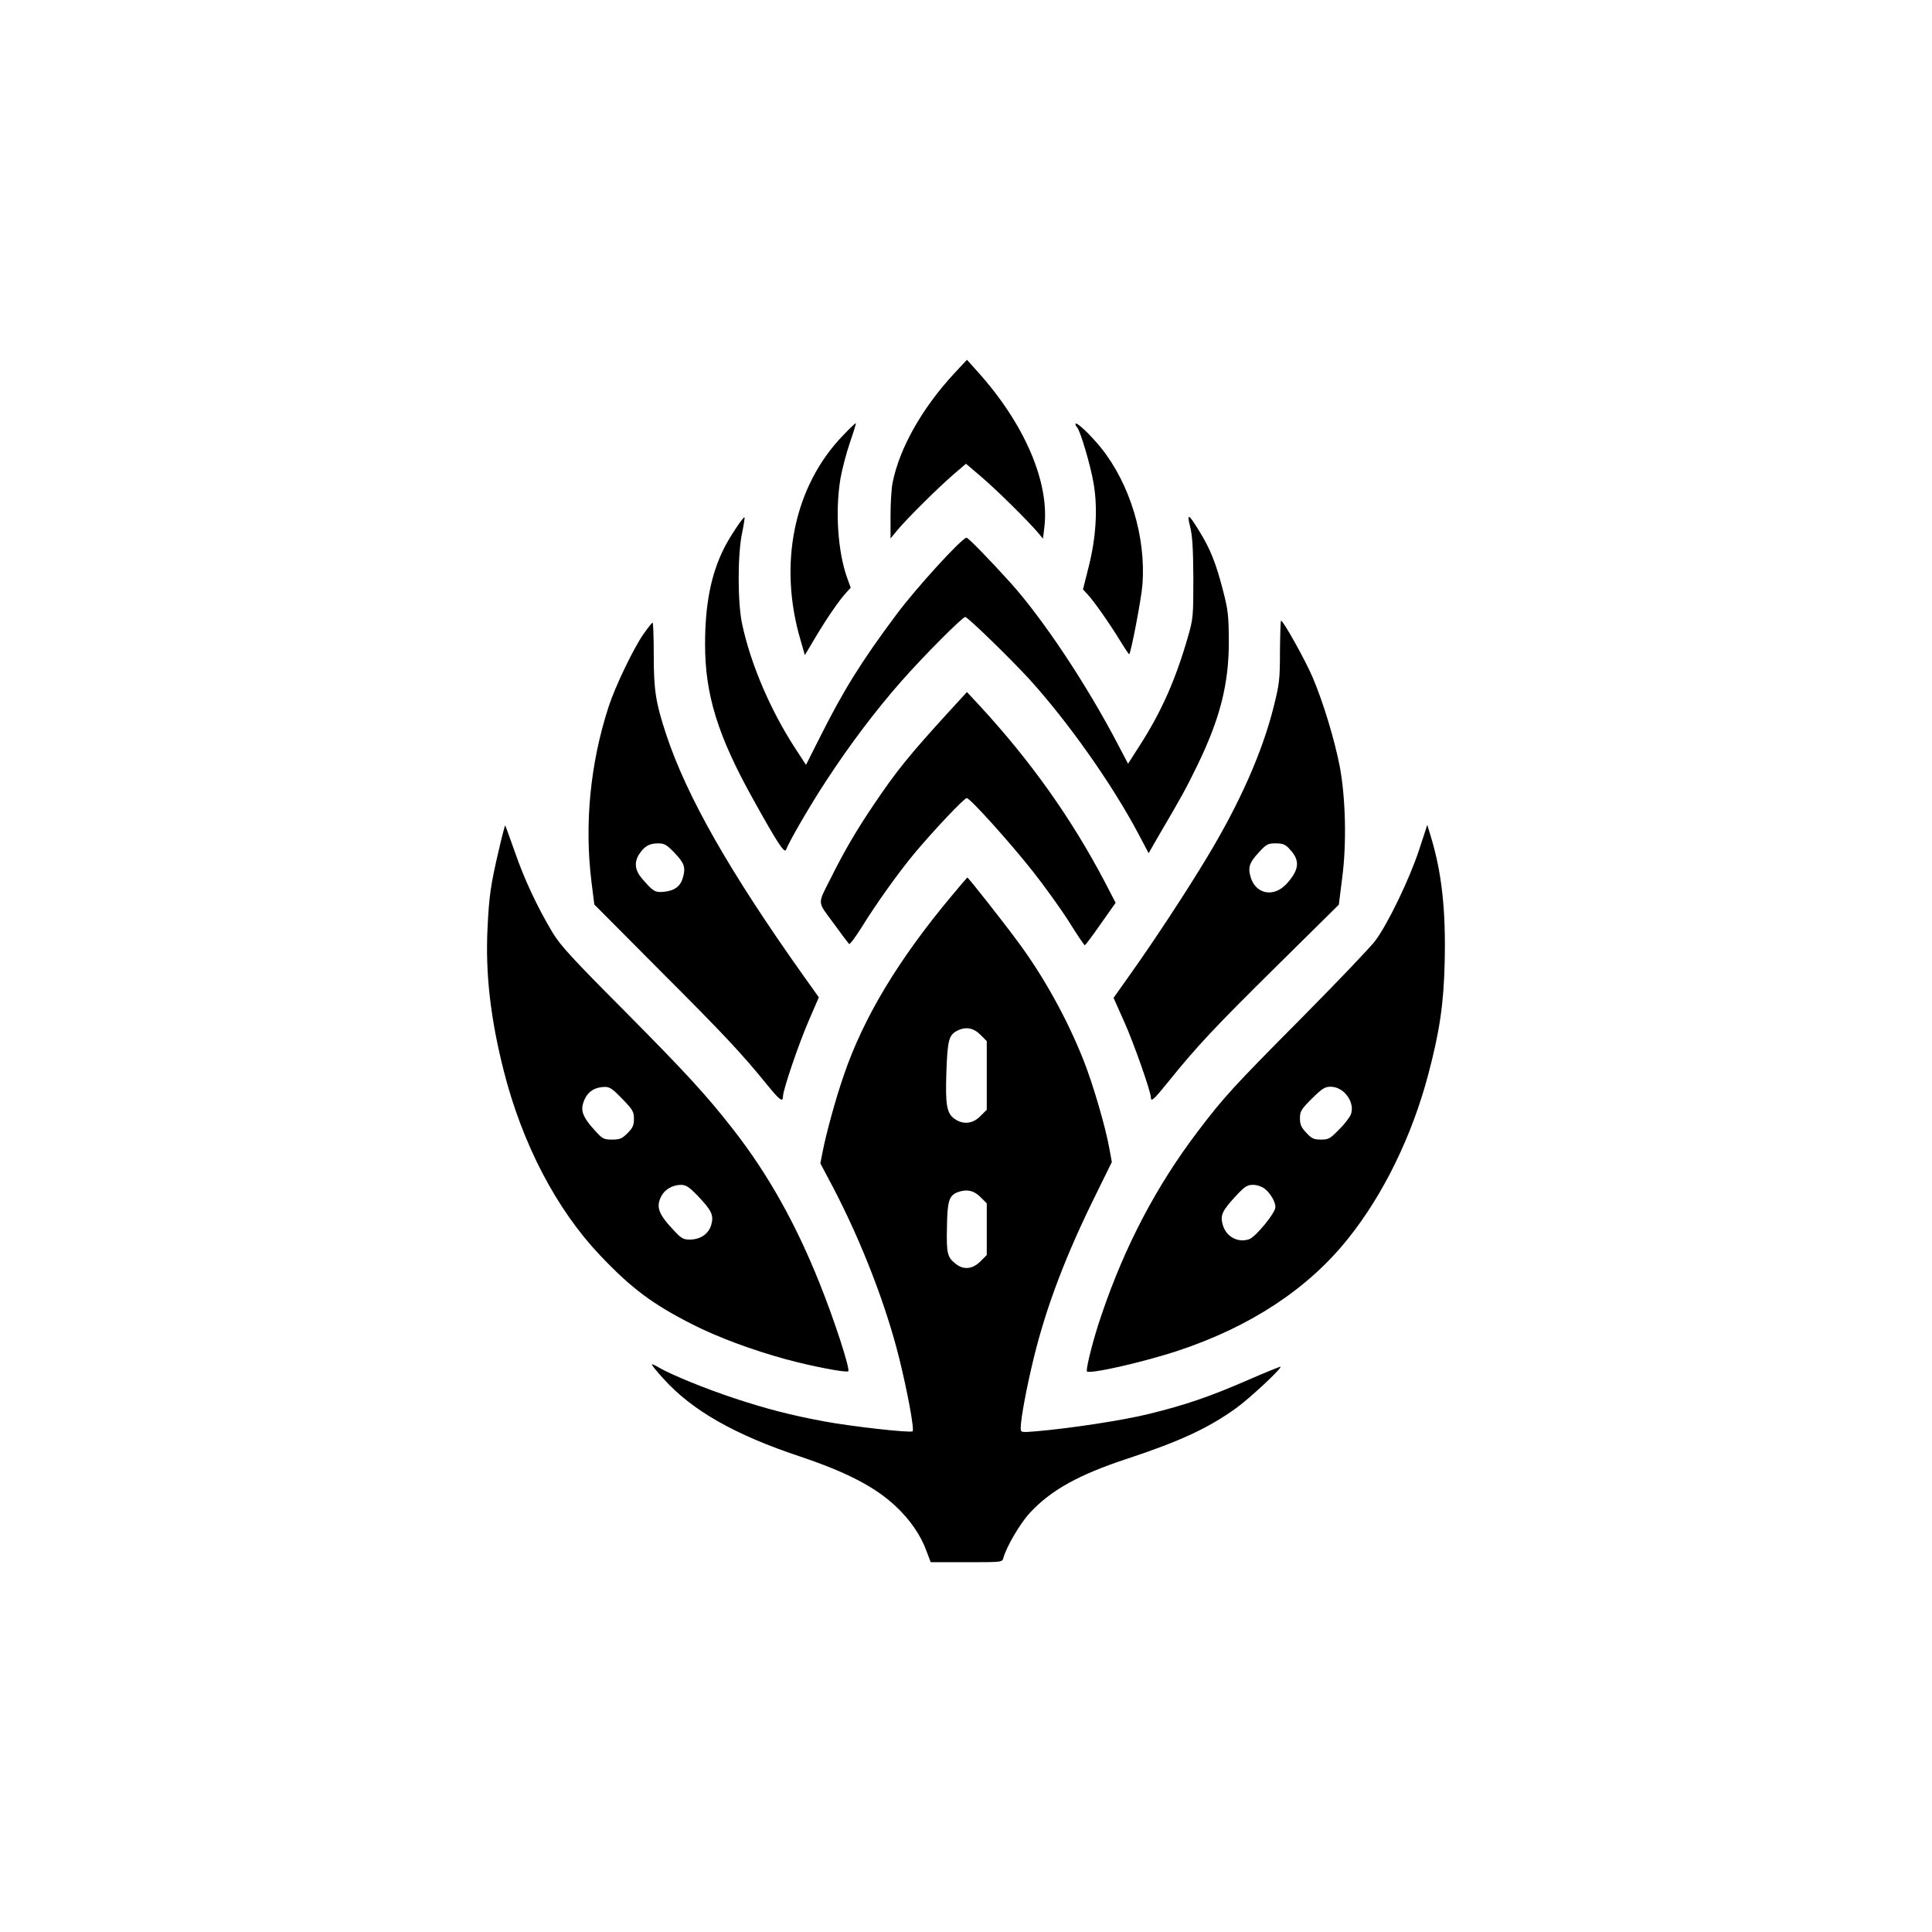 <?xml version="1.0" standalone="no"?>
<!DOCTYPE svg PUBLIC "-//W3C//DTD SVG 20010904//EN"
 "http://www.w3.org/TR/2001/REC-SVG-20010904/DTD/svg10.dtd">
<svg version="1.0" xmlns="http://www.w3.org/2000/svg"
 width="1024pt" height="1024pt" viewBox="0 0 1024 1024"
 preserveAspectRatio="xMidYMid meet">

<g transform="translate(0,1024) scale(0.1,-0.1)"
fill="#000000" stroke="none">
<path d="M5056 8259 c-169 -183 -288 -393 -325 -577 -6 -29 -11 -108 -11 -174
l0 -122 37 45 c48 58 211 220 295 293 l68 58 82 -70 c80 -68 250 -236 301
-297 l25 -30 7 58 c30 239 -105 553 -357 831 l-53 59 -69 -74z"/>
<path d="M4468 7932 c-260 -269 -345 -682 -224 -1088 l22 -76 59 99 c61 102
122 190 161 233 l23 25 -20 55 c-49 140 -63 355 -34 526 9 49 31 134 50 189
19 55 33 101 31 102 -1 2 -32 -27 -68 -65z"/>
<path d="M5700 7992 c0 -4 4 -12 9 -17 17 -19 71 -201 87 -295 23 -132 14
-287 -26 -445 l-30 -119 24 -26 c33 -35 114 -150 171 -243 26 -43 49 -76 50
-75 10 10 65 298 70 368 20 253 -66 535 -219 726 -61 75 -136 145 -136 126z"/>
<path d="M6308 7448 c12 -47 16 -116 17 -273 0 -200 -1 -214 -28 -308 -65
-227 -141 -400 -258 -581 l-60 -94 -53 101 c-167 320 -397 665 -569 857 -112
124 -225 240 -234 240 -24 0 -268 -267 -374 -410 -185 -248 -280 -401 -407
-655 l-70 -139 -58 89 c-130 200 -234 442 -280 655 -25 112 -25 369 -1 484 9
44 15 81 13 84 -6 5 -79 -105 -108 -163 -70 -139 -101 -299 -101 -510 0 -266
67 -484 253 -818 127 -229 168 -293 176 -271 18 46 124 230 212 364 125 192
265 377 400 530 117 133 323 340 338 340 13 0 238 -219 339 -329 207 -228 439
-557 578 -819 l55 -104 54 94 c122 208 142 244 204 371 121 249 168 434 167
662 -1 133 -4 163 -31 266 -36 140 -66 217 -122 308 -60 99 -71 106 -52 29z"/>
<path d="M6784 6787 c0 -149 -3 -172 -33 -292 -60 -241 -180 -512 -354 -800
-107 -178 -279 -440 -405 -617 l-90 -127 55 -123 c51 -113 143 -374 143 -406
0 -24 17 -9 91 83 152 189 249 292 572 611 l333 329 18 143 c24 181 18 424
-13 589 -26 136 -87 340 -143 471 -38 90 -156 302 -168 302 -3 0 -5 -73 -6
-163z m49 -1045 c44 -46 52 -83 28 -130 -11 -21 -36 -53 -56 -70 -66 -58 -151
-35 -176 48 -16 52 -7 79 44 133 39 43 48 47 88 47 36 0 51 -5 72 -28z"/>
<path d="M3411 6880 c-52 -74 -150 -277 -185 -385 -98 -301 -129 -623 -91
-930 l15 -119 349 -351 c335 -335 430 -436 569 -607 65 -80 82 -92 82 -59 0
34 82 275 136 400 l54 125 -82 115 c-394 555 -618 950 -727 1278 -56 170 -66
234 -66 425 0 93 -3 168 -6 168 -3 0 -25 -27 -48 -60z m161 -1157 c55 -57 63
-79 48 -133 -13 -48 -44 -71 -103 -77 -46 -4 -56 3 -114 70 -38 44 -43 87 -15
130 28 42 53 56 97 57 36 0 47 -6 87 -47z"/>
<path d="M5035 6474 c-220 -241 -284 -321 -402 -496 -93 -137 -160 -252 -232
-397 -69 -136 -70 -117 16 -233 41 -57 79 -107 83 -111 4 -5 34 36 68 90 76
123 191 284 277 388 102 122 265 295 279 295 17 0 226 -231 353 -392 59 -75
144 -193 188 -262 43 -69 81 -126 85 -126 3 1 41 51 84 113 l79 112 -57 110
c-177 337 -392 640 -663 934 l-68 73 -90 -98z"/>
<path d="M2642 5727 c-41 -176 -50 -236 -58 -407 -12 -240 16 -480 86 -756 99
-389 279 -733 510 -977 166 -175 278 -259 489 -366 133 -68 316 -136 495 -185
135 -37 322 -73 332 -64 11 11 -75 275 -151 464 -128 321 -277 585 -460 819
-143 183 -248 297 -578 630 -271 272 -337 344 -377 410 -81 135 -151 284 -201
429 -27 76 -50 140 -51 141 -2 2 -18 -60 -36 -138z m656 -1311 c56 -58 62 -68
62 -106 0 -34 -6 -48 -34 -76 -29 -29 -41 -34 -82 -34 -44 0 -51 4 -90 47 -60
65 -76 101 -64 143 17 58 55 88 116 89 25 1 42 -11 92 -63z m399 -513 c75 -79
87 -103 73 -154 -13 -48 -57 -79 -114 -79 -34 0 -45 6 -84 48 -83 88 -96 125
-67 182 19 36 59 59 103 60 28 0 43 -10 89 -57z"/>
<path d="M7521 5734 c-50 -152 -164 -389 -231 -479 -24 -33 -196 -213 -381
-400 -380 -383 -419 -426 -563 -615 -218 -288 -385 -606 -508 -970 -40 -116
-78 -263 -78 -297 0 -21 293 45 484 108 383 127 689 328 901 594 187 233 339
544 425 870 60 226 82 374 87 591 7 279 -15 481 -75 676 l-17 56 -44 -134z
m-402 -1279 c39 -33 55 -82 41 -121 -6 -16 -34 -53 -63 -81 -47 -48 -55 -53
-95 -53 -38 0 -50 5 -78 36 -27 28 -34 44 -34 76 0 37 6 48 63 105 55 54 69
63 100 63 23 0 46 -9 66 -25z m-415 -516 c30 -24 56 -69 56 -97 0 -31 -105
-158 -139 -170 -61 -21 -124 14 -141 79 -13 48 -2 72 72 152 46 49 59 57 90
57 21 0 46 -9 62 -21z"/>
<path d="M5045 5493 c-283 -338 -469 -647 -573 -953 -43 -124 -93 -307 -112
-405 l-12 -61 71 -134 c148 -285 275 -612 346 -895 44 -177 82 -381 72 -391
-9 -10 -321 25 -467 52 -177 33 -303 65 -481 124 -149 49 -337 126 -397 162
-18 11 -35 19 -37 16 -2 -2 25 -36 61 -75 152 -169 379 -298 725 -413 244 -82
396 -160 506 -263 76 -71 134 -155 164 -239 l22 -58 189 0 c188 0 190 0 196
22 15 58 89 184 140 239 112 121 259 203 521 289 275 91 426 161 572 266 71
51 244 212 236 220 -1 2 -80 -30 -174 -71 -205 -89 -328 -131 -523 -179 -137
-34 -413 -76 -597 -92 -83 -7 -83 -6 -83 17 0 50 32 220 70 375 67 273 171
545 328 862 l85 173 -13 71 c-20 113 -86 339 -136 466 -87 220 -211 445 -350
632 -72 98 -263 341 -267 339 -1 0 -38 -43 -82 -96z m151 -737 l34 -34 0 -182
0 -182 -34 -34 c-41 -41 -91 -46 -137 -14 -41 30 -49 72 -43 248 6 166 13 195
54 217 45 25 88 19 126 -19z m0 -860 l34 -34 0 -137 0 -137 -34 -34 c-41 -41
-89 -46 -130 -13 -45 35 -50 55 -47 194 2 138 11 167 54 185 48 19 88 11 123
-24z"/>
</g>
</svg>
